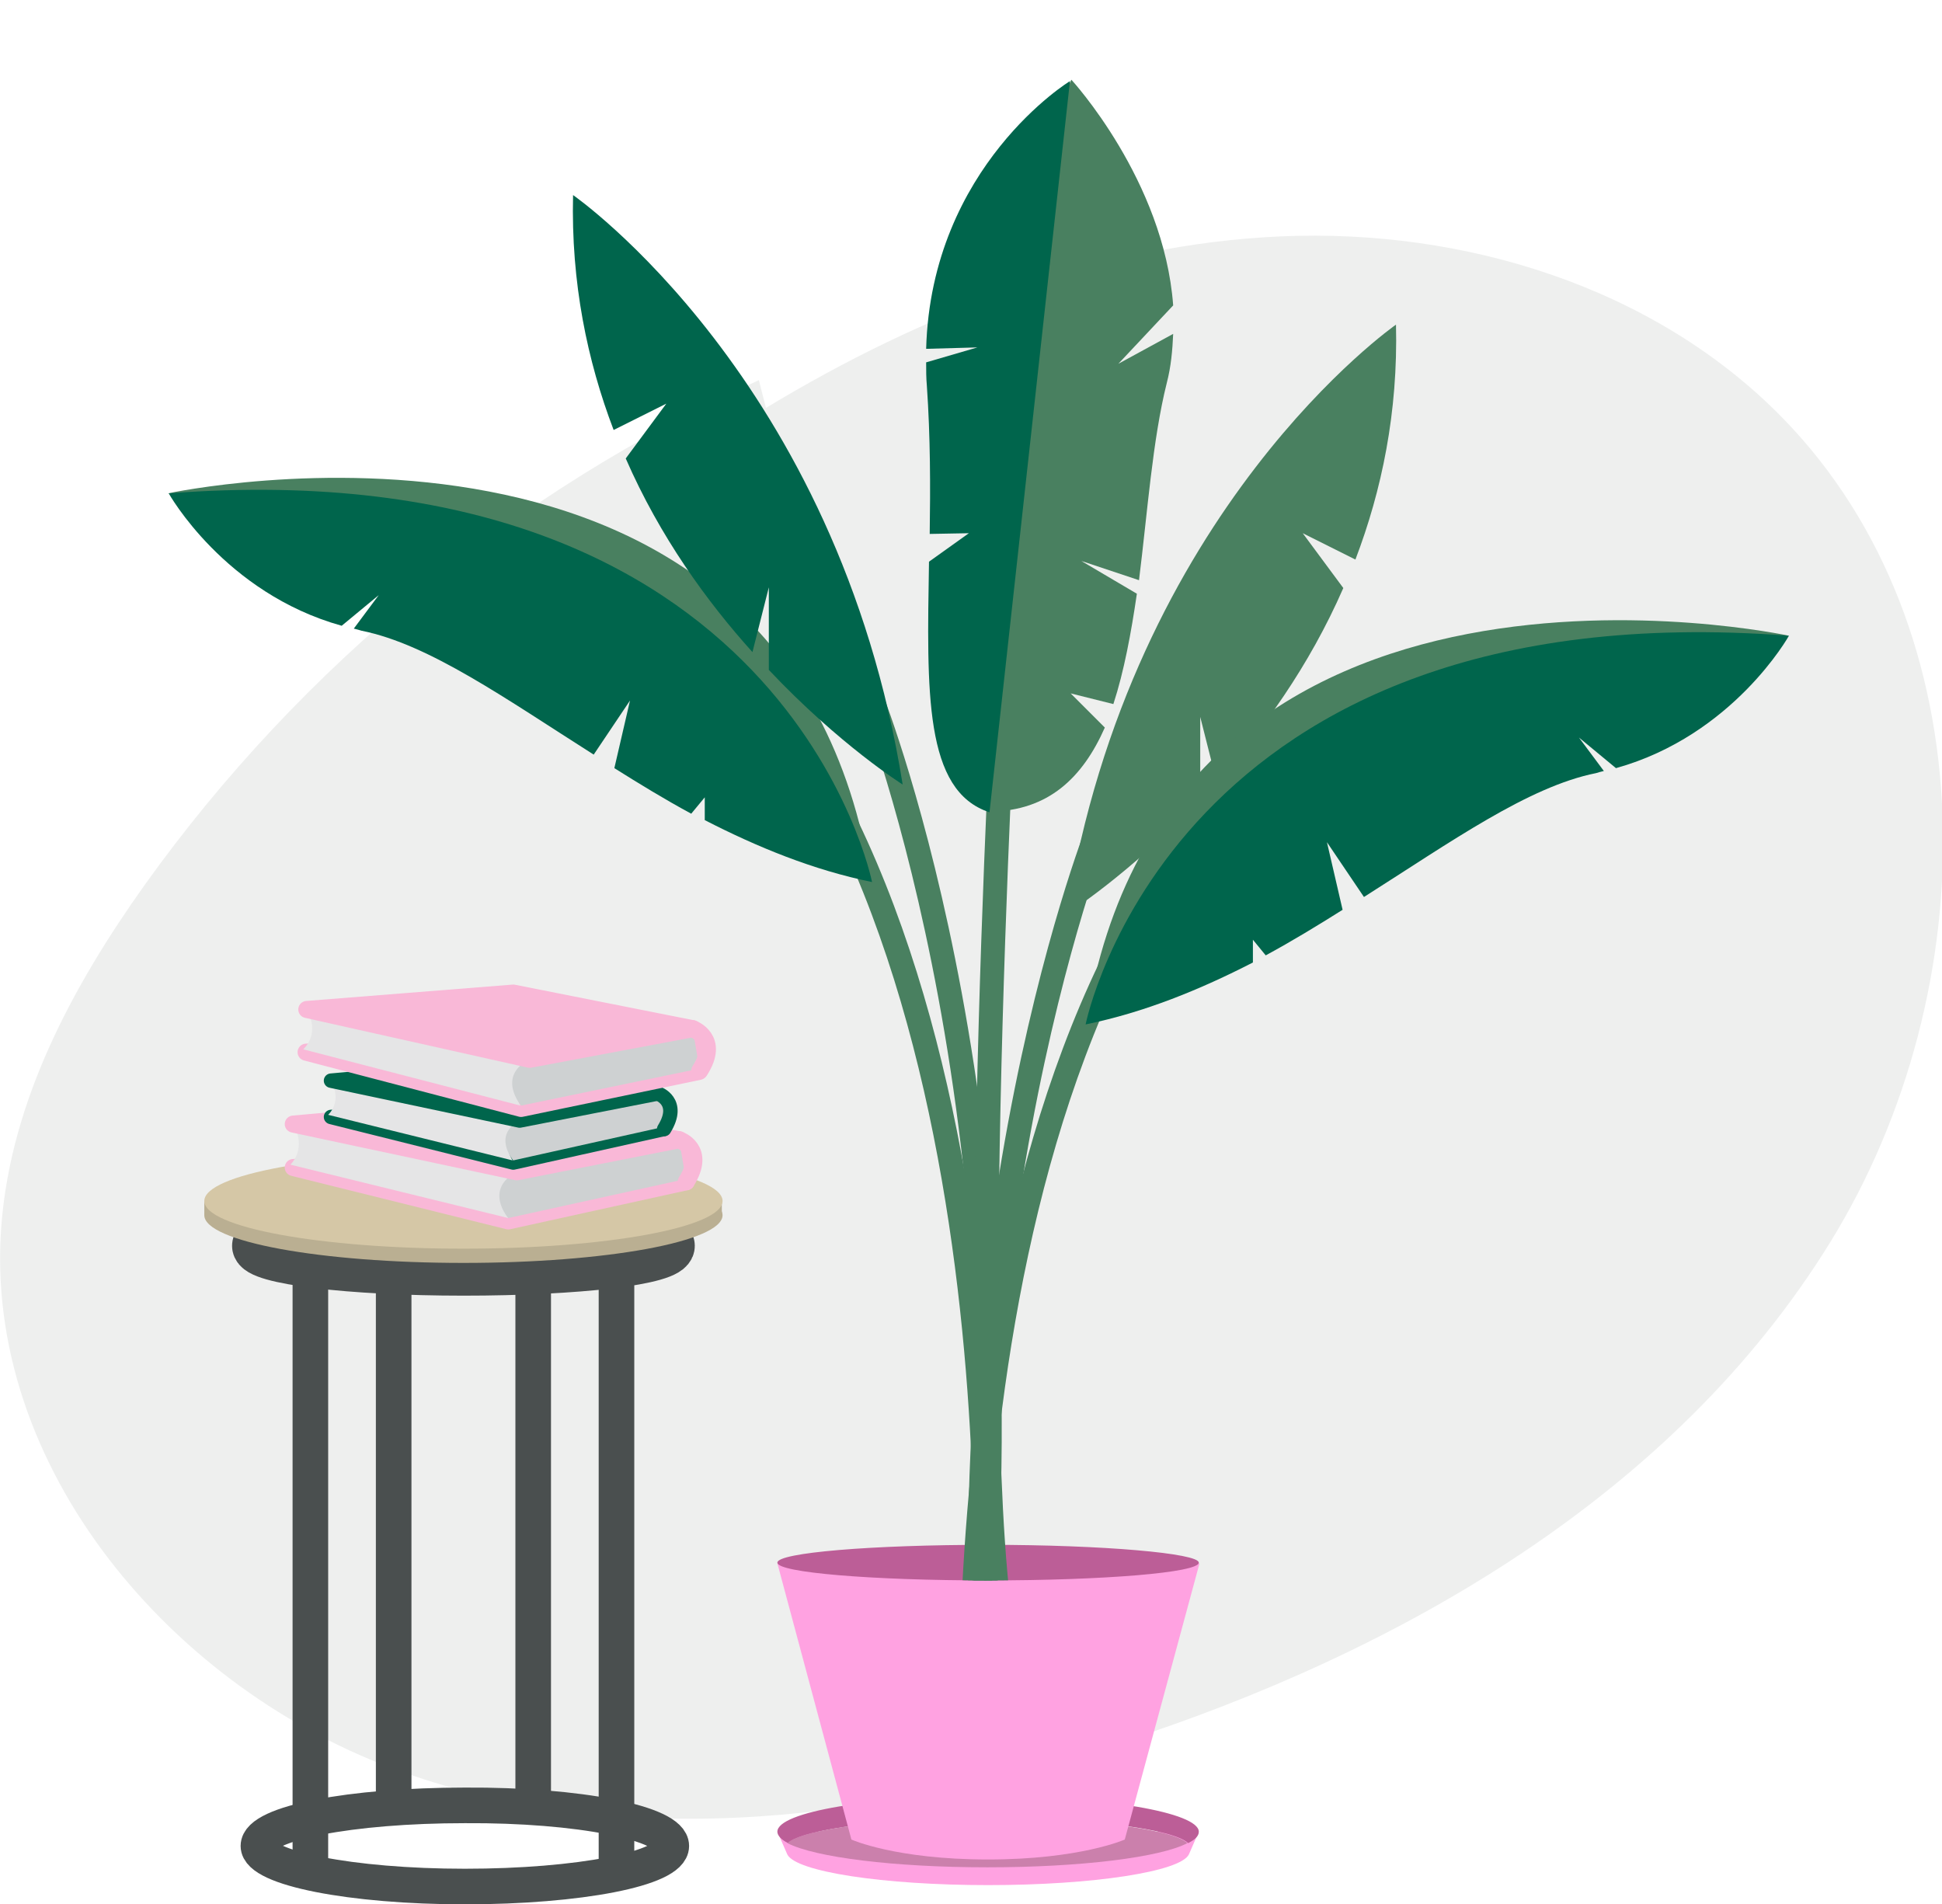 <?xml version="1.0" encoding="utf-8"?>
<!-- Generator: Adobe Illustrator 25.0.0, SVG Export Plug-In . SVG Version: 6.00 Build 0)  -->
<!DOCTYPE svg PUBLIC "-//W3C//DTD SVG 1.1//EN" "http://www.w3.org/Graphics/SVG/1.1/DTD/svg11.dtd">
<svg version="1.1" id="Capa_1" xmlns:x="http://ns.adobe.com/Extensibility/1.0/" xmlns:i="http://ns.adobe.com/AdobeIllustrator/10.0/" xmlns:graph="http://ns.adobe.com/Graphs/1.0/"
	 xmlns="http://www.w3.org/2000/svg" xmlns:xlink="http://www.w3.org/1999/xlink" x="0px" y="0px" viewBox="0 0 272.8 267.5"
	 enable-background="new 0 0 272.8 267.5" xml:space="preserve">
<g opacity="0.5">
	<path fill="#DDE0DE" d="M107.6,57.3c22-13.3,46.7-23,72.4-24.1c25.7-1.1,52.4,7.1,70.4,25.5c29.1,29.8,28.6,80.3,6.7,115.8
		s-60.4,57.6-100.1,70.4c-32.5,10.5-68.3,15.5-100.5,4C24.3,237.5-2.5,206.1,0.2,172c1.4-17.5,10-33.5,20.2-47.8
		c21.9-30.6,52-55.3,86.2-70.8"/>
</g>
<g>
	<g>
		<g>
			<path fill="none" stroke="#4A4F4F" stroke-width="7" stroke-linejoin="round" stroke-miterlimit="10" d="M94.1,175
				c0,2-13,3.5-29,3.5c-16,0-29-1.6-29-3.5c0-2,13-3.5,29-3.5C81.1,171.5,94.1,173,94.1,175z"/>
			<path fill="none" stroke="#4A4F4F" stroke-width="5" stroke-linejoin="round" stroke-miterlimit="10" d="M94.3,259.3
				c0,3.2-13,5.7-29,5.7c-16,0-29-2.6-29-5.7c0-3.2,13-5.7,29-5.7C81.3,253.5,94.3,256.1,94.3,259.3z"/>
			<g>
				<ellipse fill="#BAAF92" cx="65.1" cy="170.7" rx="36.4" ry="6.7"/>
				<rect x="28.7" y="168.7" fill="#BAAF92" width="72.7" height="2"/>
			</g>
			<ellipse fill="#D5C7A6" cx="65.1" cy="168.7" rx="36.4" ry="6.7"/>
			<g>
				
					<line fill="none" stroke="#4A4F4F" stroke-width="5" stroke-linejoin="round" stroke-miterlimit="10" x1="86.6" y1="177.5" x2="86.6" y2="263.3"/>
				
					<line fill="none" stroke="#4A4F4F" stroke-width="5" stroke-linejoin="round" stroke-miterlimit="10" x1="43.6" y1="177.5" x2="43.6" y2="263"/>
			</g>
			<g>
				
					<line fill="none" stroke="#4A4F4F" stroke-width="5" stroke-linejoin="round" stroke-miterlimit="10" x1="55.3" y1="178.5" x2="55.3" y2="254"/>
				
					<line fill="none" stroke="#4A4F4F" stroke-width="5" stroke-linejoin="round" stroke-miterlimit="10" x1="74.9" y1="178.5" x2="74.9" y2="254"/>
			</g>
		</g>
		<g>
			
				<polygon fill="#F9B8D7" stroke="#F9B8D7" stroke-width="2.398" stroke-linecap="round" stroke-linejoin="round" stroke-miterlimit="10" points="
				41.2,164 71.4,171.5 96.4,166 70.1,161.4 			"/>
			<g>
				<path fill="#E5E5E6" d="M40.8,163.6l30.6,7.5c0,0-2.6-4,1.2-6.5l-31.4-6.7C41.2,157.9,43.2,161,40.8,163.6z"/>
				<path fill="#CED1D2" d="M72.6,164.6l22.8-4.5c0,0,3.6,1.5,1,5.5l-25,5.5C71.4,171.1,67.9,167.1,72.6,164.6z"/>
			</g>
			
				<polygon fill="#F9B8D7" stroke="#F9B8D7" stroke-width="2.398" stroke-linecap="round" stroke-linejoin="round" stroke-miterlimit="10" points="
				41.2,157.9 72.6,164.6 95.4,160.1 70.1,155.3 			"/>
			
				<path fill="#F9B8D7" stroke="#F9B8D7" stroke-width="2.398" stroke-linecap="round" stroke-linejoin="round" stroke-miterlimit="10" d="
				M95.4,160.1c0,0,3.9,1.3,1,5.9"/>
		</g>
		<g>
			
				<polygon fill="#00654C" stroke="#00654C" stroke-width="2.029" stroke-linecap="round" stroke-linejoin="round" stroke-miterlimit="10" points="
				46.5,156.9 72.1,163.3 93.2,158.6 71,154.7 			"/>
			<g>
				<path fill="#E5E5E6" d="M46.1,156.6l25.9,6.4c0,0-2.2-3.4,1-5.5l-26.6-5.6C46.5,151.8,48.2,154.4,46.1,156.6z"/>
				<path fill="#CED1D2" d="M73,157.4l19.3-3.8c0,0,3,1.3,0.9,4.7L72.1,163C72.1,163,69.1,159.5,73,157.4z"/>
			</g>
			
				<polygon fill="#00654C" stroke="#00654C" stroke-width="2.029" stroke-linecap="round" stroke-linejoin="round" stroke-miterlimit="10" points="
				46.5,151.8 73,157.4 92.4,153.6 71,149.6 			"/>
			
				<path fill="none" stroke="#00654C" stroke-width="2.029" stroke-linecap="round" stroke-linejoin="round" stroke-miterlimit="10" d="
				M92.4,153.6c0,0,3.3,1.1,0.9,5"/>
		</g>
		<g>
			
				<polygon fill="#F9B8D7" stroke="#F9B8D7" stroke-width="2.398" stroke-linecap="round" stroke-linejoin="round" stroke-miterlimit="10" points="
				43,147.8 73.2,155.7 98.2,150.5 72,145.5 			"/>
			<g>
				<path fill="#E5E5E6" d="M42.6,147.4l30.5,7.9c0,0-2.5-4,1.2-6.5l-31.3-7C43.1,141.8,45.1,144.9,42.6,147.4z"/>
				<path fill="#CED1D2" d="M74.4,148.8l22.9-4.2c0,0,3.6,1.6,1,5.5l-25.1,5.2C73.2,155.3,69.7,151.2,74.4,148.8z"/>
			</g>
			
				<polygon fill="#F9B8D7" stroke="#F9B8D7" stroke-width="2.398" stroke-linecap="round" stroke-linejoin="round" stroke-miterlimit="10" points="
				43.1,141.8 74.4,148.8 97.3,144.5 72.1,139.5 			"/>
			
				<path fill="#F9B8D7" stroke="#F9B8D7" stroke-width="2.398" stroke-linecap="round" stroke-linejoin="round" stroke-miterlimit="10" d="
				M97.3,144.5c0,0,3.9,1.4,1,5.9"/>
		</g>
	</g>
	<g>
		<path fill="#FFA2E1" d="M168.4,257.3h-6.7c-5.1-1.2-13.5-2-22.9-2c-9.4,0-17.8,0.8-22.9,2h-6.7l1.4,3.2h0
			c1.2,2.4,13.4,4.3,28.2,4.3s27-1.9,28.2-4.3h0L168.4,257.3z"/>
		<g>
			<path fill="#BC5E97" d="M168.4,257.3c0-2.7-13.3-5-29.6-5s-29.6,2.2-29.6,5c0,0.5,0.5,1.1,1.5,1.6c2.2-2,14-3.5,28.1-3.5
				c14.2,0,26,1.5,28.1,3.5C167.9,258.4,168.4,257.9,168.4,257.3z"/>
			<path fill="#CB80AC" d="M110.6,258.9c3.9,2,15,3.4,28.1,3.4c13.1,0,24.3-1.4,28.1-3.4c-2.2-2-14-3.5-28.1-3.5
				C124.6,255.4,112.8,256.9,110.6,258.9z"/>
		</g>
		<path fill="#FFA2E1" d="M158,258.4c0,0-6.3,2.8-19.2,2.8c-13,0-19.2-2.8-19.2-2.8l-10.4-38.8h59.3L158,258.4z"/>
		<path fill="#BC5E97" d="M168.4,219.5c0,1.4-13.3,2.5-29.6,2.5s-29.6-1.1-29.6-2.5c0-1.4,13.3-2.5,29.6-2.5
			S168.4,218.2,168.4,219.5z"/>
		<g>
			<defs>
				<path id="SVGID_1_" d="M168.4,219.5c0,1.4-13.3,2.5-29.6,2.5s-29.6-1.1-29.6-2.5c0-0.9-112-161.3-103.7-172.3
					C9.4,42.1,134.8,0,140.1,0c4,0,123,78.2,126.7,81.6C278.2,91.9,168.4,218.5,168.4,219.5z"/>
			</defs>
			<clipPath id="SVGID_2_">
				<use xlink:href="#SVGID_1_"  overflow="visible"/>
			</clipPath>
			<path clip-path="url(#SVGID_2_)" fill="none" stroke="#498060" stroke-width="3.355" stroke-miterlimit="10" d="M122.5,98.3
				c0,0,24.6,62.3,13.8,144.9"/>
			<path clip-path="url(#SVGID_2_)" fill="#498060" d="M196.1,45.6c0.3,12.3-2,23.3-5.7,33l-7.4-3.7l5.7,7.7
				c-4.8,11-11.4,20.1-17.8,27.2l-2.3-9.1v11.6c-10,10.6-18.8,16.1-18.8,16.1C158.9,71.5,196.1,45.6,196.1,45.6z"/>
			<path clip-path="url(#SVGID_2_)" fill="none" stroke="#498060" stroke-width="3.355" stroke-miterlimit="10" d="M154.2,116.6
				c0,0-24.6,62.3-13.8,144.9"/>
			<path clip-path="url(#SVGID_2_)" fill="none" stroke="#498060" stroke-width="3.355" stroke-miterlimit="10" d="M138.1,236.7
				c0,0,7.5-107-40.9-151.1"/>
			<path clip-path="url(#SVGID_2_)" fill="#498060" d="M23.6,69.3c0,0,87.3-18.9,98.8,54.6C122.5,123.9,78.1,75.9,23.6,69.3z"/>
			<path clip-path="url(#SVGID_2_)" fill="#00654C" d="M88.5,98.4l-2.2,9.5c3.5,2.2,7.1,4.4,10.8,6.4L99,112v3.2
				c7.4,3.8,15.2,7,23.5,8.7c0,0-12.1-61.2-98.8-54.6c0,0,7.8,14,24.3,18.6l5.2-4.3l-3.5,4.7c0.4,0.1,0.8,0.2,1.1,0.3
				c9.5,1.9,20.3,9.6,32.6,17.4L88.5,98.4z"/>
			<path clip-path="url(#SVGID_2_)" fill="none" stroke="#498060" stroke-width="3.355" stroke-miterlimit="10" d="M136.8,256.7
				c0,0-7.5-107,40.9-151.1"/>
			<path clip-path="url(#SVGID_2_)" fill="#498060" d="M251.3,89.3c0,0-87.3-18.9-98.8,54.6C152.4,143.8,196.8,95.9,251.3,89.3z"/>
			<path clip-path="url(#SVGID_2_)" fill="#00654C" d="M186.4,118.3l2.2,9.5c-3.5,2.2-7.1,4.4-10.8,6.4l-1.8-2.2v3.2
				c-7.4,3.8-15.2,7-23.5,8.7c0,0,12.1-61.2,98.8-54.6c0,0-7.8,14-24.3,18.6l-5.2-4.3l3.5,4.7c-0.4,0.1-0.8,0.2-1.1,0.3
				c-9.5,1.9-20.3,9.6-32.6,17.4L186.4,118.3z"/>
			<path clip-path="url(#SVGID_2_)" fill="none" stroke="#498060" stroke-width="3.355" stroke-miterlimit="10" d="M141.6,85.8
				c0,0-6.2,106.6-0.9,142.8"/>
			<g clip-path="url(#SVGID_2_)">
				<path fill="#498060" d="M150.4,97.4l6,1.5c1.5-4.6,2.5-10,3.3-15.5l-7.8-4.6l8.1,2.7c1.2-9.6,1.9-19.7,3.9-27.7
					c0.6-2.3,0.8-4.6,0.9-6.9l-7.7,4.2l7.7-8.2c-1.3-17.6-14.3-31.7-14.3-31.7C142.5,26.7,137.9,114,139.1,114
					c8.2-0.1,13-4.8,16.1-11.8L150.4,97.4z"/>
				<path fill="#00654C" d="M130.1,49l7.2-0.2l-7.2,2.1c0,1.1,0,2.2,0.1,3.3c0.5,7.2,0.5,14.2,0.4,20.8l5.5-0.1l-5.6,4
					c-0.3,18.3-0.7,32.2,8.5,35.2l11.3-102.7C150.4,11.3,130.8,23.3,130.1,49z"/>
			</g>
			<path clip-path="url(#SVGID_2_)" fill="#00654C" d="M80.5,27.4c-0.3,12.3,2,23.3,5.7,33l7.4-3.7l-5.7,7.7
				c4.8,11,11.4,20.1,17.8,27.2l2.3-9.1v11.6c10,10.6,18.8,16.1,18.8,16.1C117.7,53.2,80.5,27.4,80.5,27.4z"/>
		</g>
	</g>
</g>
</svg>
